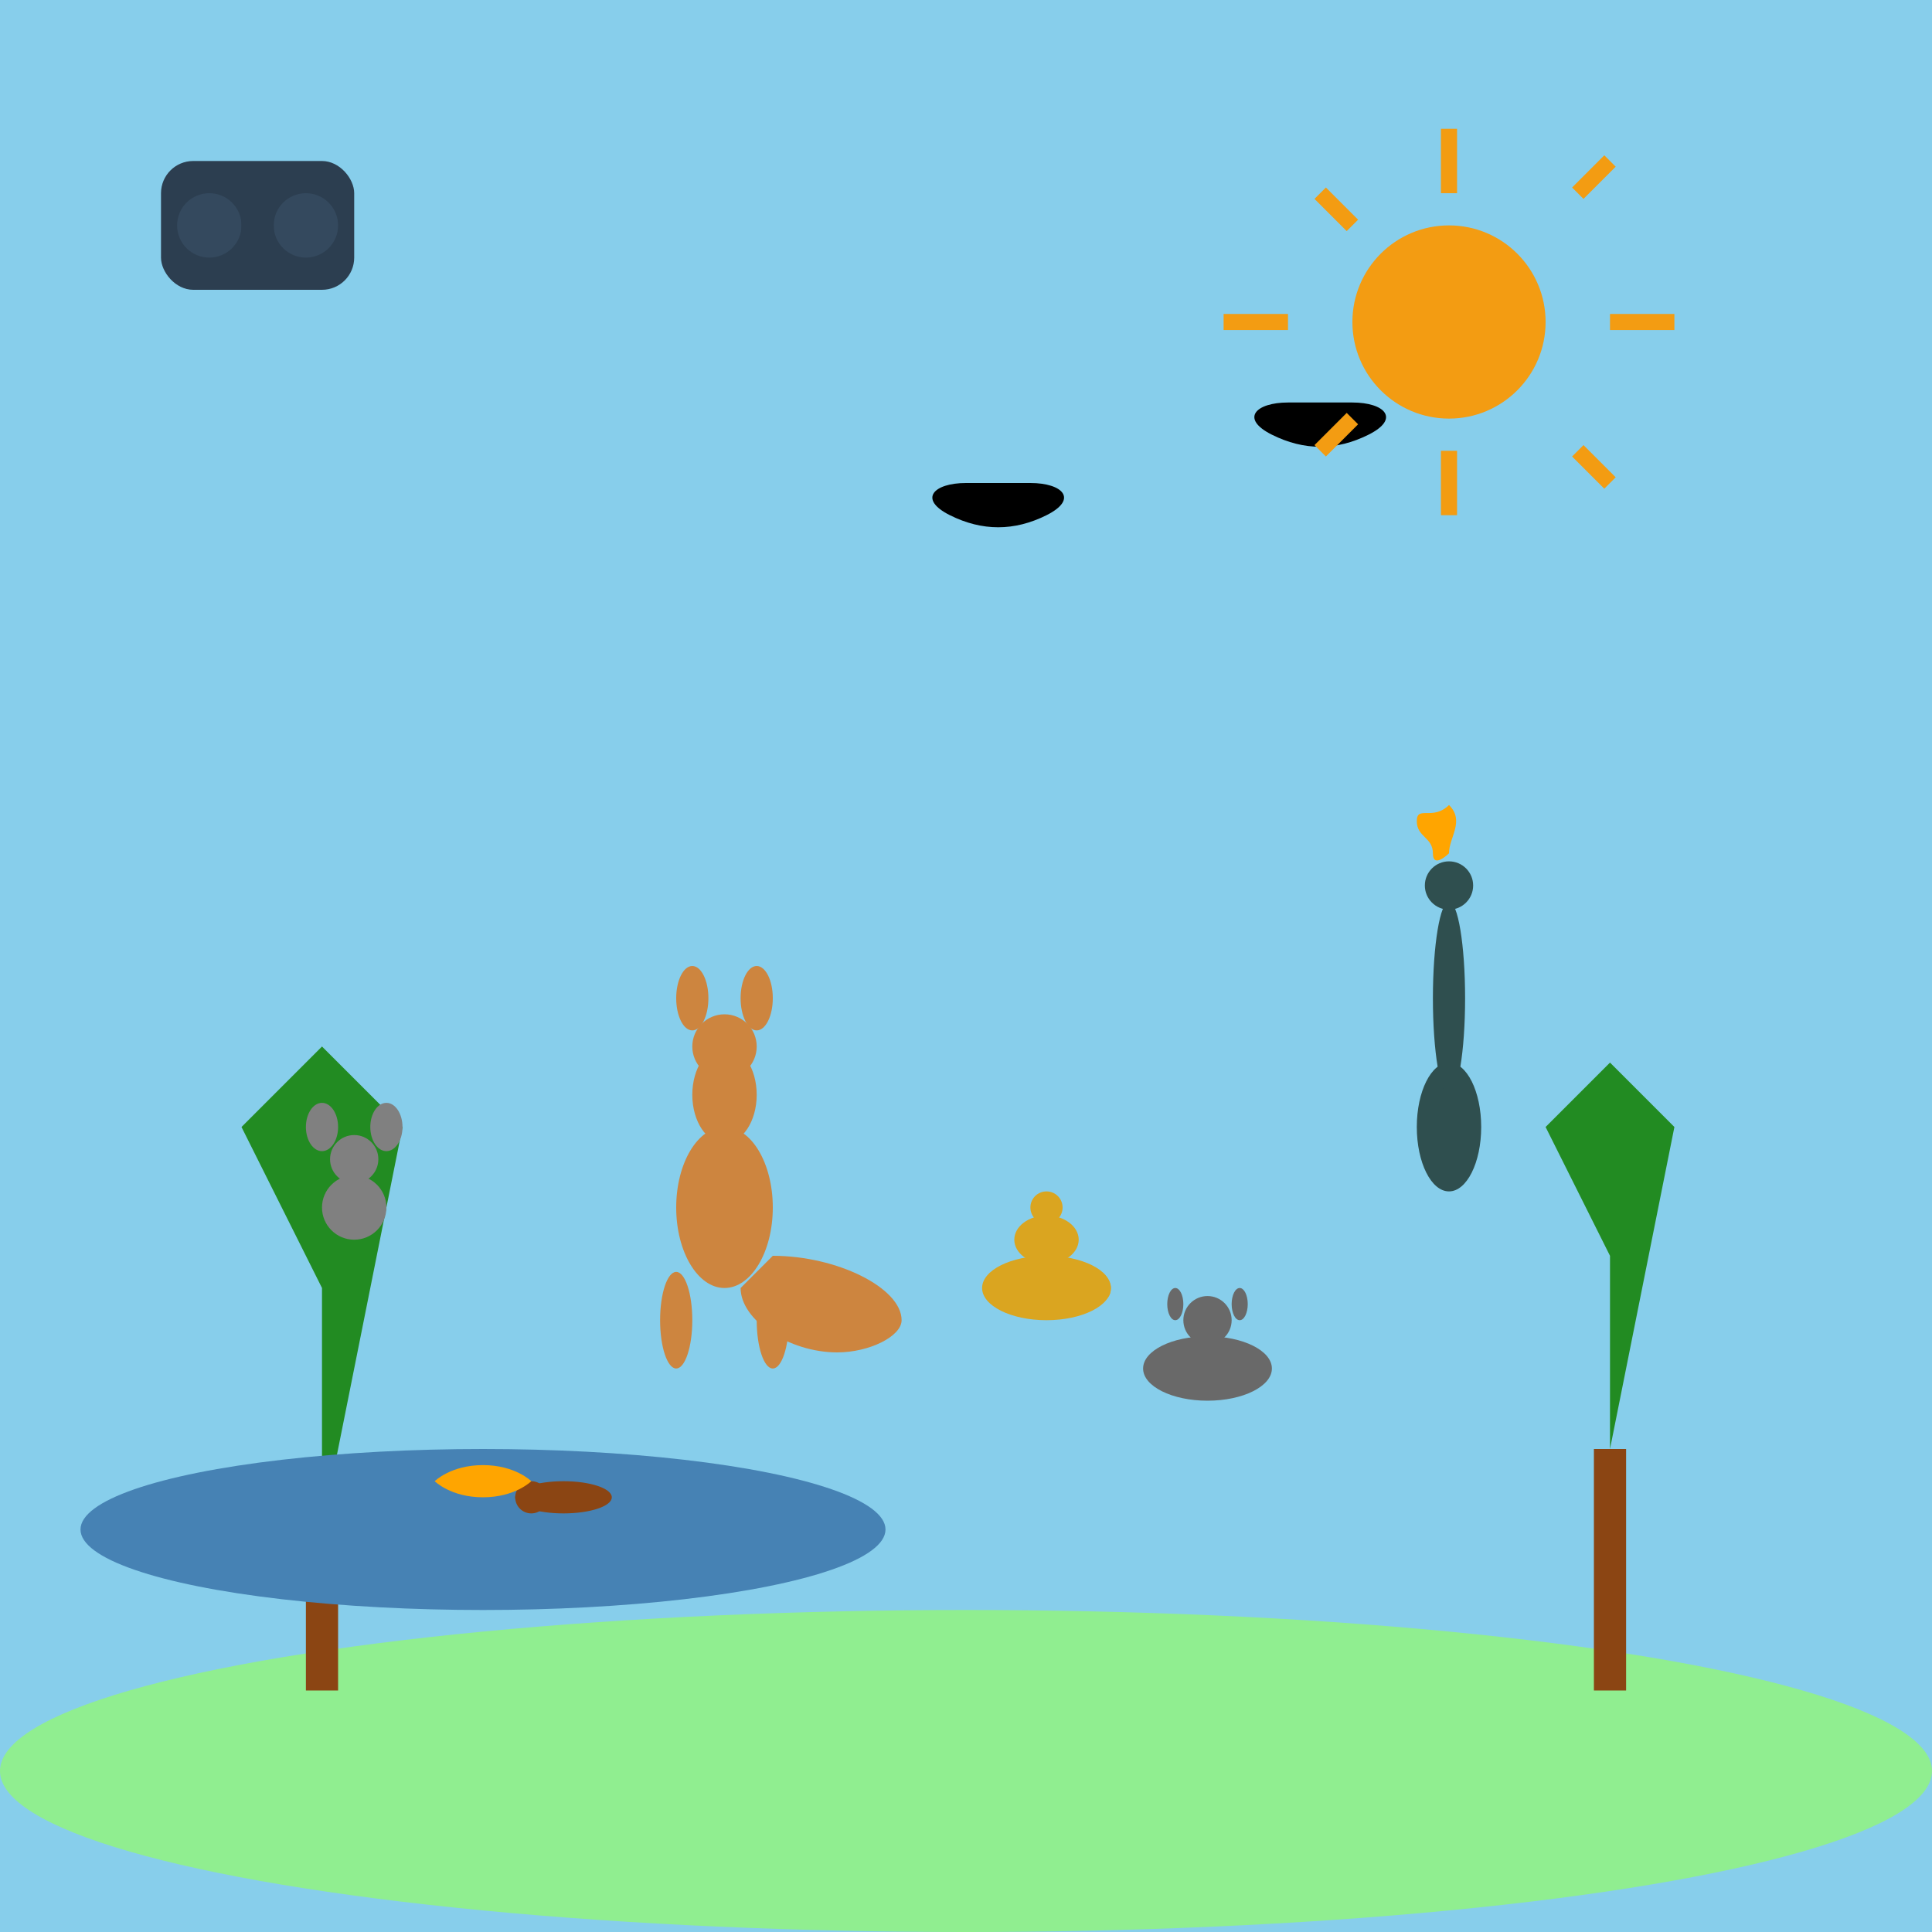 <svg width="120" height="120" viewBox="0 0 120 120" fill="none" xmlns="http://www.w3.org/2000/svg">
  <!-- Background -->
  <rect width="120" height="120" fill="#87ceeb"/>
  
  <!-- Ground -->
  <ellipse cx="60" cy="110" rx="60" ry="10" fill="#90ee90"/>
  
  <!-- Trees -->
  <path d="M20 95v-15l-5-10 5-5 5 5z" fill="#228b22"/>
  <rect x="19" y="95" width="2" height="10" fill="#8b4513"/>
  
  <path d="M100 90v-12l-4-8 4-4 4 4z" fill="#228b22"/>
  <rect x="99" y="90" width="2" height="15" fill="#8b4513"/>
  
  <!-- Kangaroo -->
  <ellipse cx="45" cy="75" rx="3" ry="5" fill="#cd853f"/>
  <ellipse cx="45" cy="68" rx="2" ry="3" fill="#cd853f"/>
  <circle cx="45" cy="65" r="2" fill="#cd853f"/>
  
  <!-- Kangaroo ears -->
  <ellipse cx="43" cy="62" rx="1" ry="2" fill="#cd853f"/>
  <ellipse cx="47" cy="62" rx="1" ry="2" fill="#cd853f"/>
  
  <!-- Kangaroo tail -->
  <path d="M48 78c4 0 8 2 8 4 0 1-2 2-4 2-3 0-6-2-6-4l2-2z" fill="#cd853f"/>
  
  <!-- Kangaroo legs -->
  <ellipse cx="42" cy="82" rx="1" ry="3" fill="#cd853f"/>
  <ellipse cx="48" cy="82" rx="1" ry="3" fill="#cd853f"/>
  
  <!-- Koala in tree -->
  <circle cx="22" cy="75" r="2" fill="#808080"/>
  <circle cx="22" cy="72" r="1.5" fill="#808080"/>
  <ellipse cx="20" cy="70" rx="1" ry="1.5" fill="#808080"/>
  <ellipse cx="24" cy="70" rx="1" ry="1.5" fill="#808080"/>
  
  <!-- Wombat -->
  <ellipse cx="75" cy="85" rx="4" ry="2" fill="#696969"/>
  <circle cx="75" cy="82" r="1.5" fill="#696969"/>
  <ellipse cx="73" cy="81" rx="0.5" ry="1" fill="#696969"/>
  <ellipse cx="77" cy="81" rx="0.5" ry="1" fill="#696969"/>
  
  <!-- Platypus in water -->
  <ellipse cx="30" cy="95" rx="25" ry="5" fill="#4682b4"/>
  <ellipse cx="35" cy="93" rx="3" ry="1" fill="#8b4513"/>
  <circle cx="33" cy="93" r="1" fill="#8b4513"/>
  <path d="M30 93c-2 0-3-1-3-1s1-1 3-1 3 1 3 1-1 1-3 1z" fill="#ffa500"/>
  
  <!-- Birds -->
  <path d="M60 30c-2 0-3 1-1 2 2 1 4 1 6 0 2-1 1-2-1-2h-4z" fill="#000"/>
  <path d="M80 25c-2 0-3 1-1 2 2 1 4 1 6 0 2-1 1-2-1-2h-4z" fill="#000"/>
  
  <!-- Emu -->
  <ellipse cx="90" cy="70" rx="2" ry="4" fill="#2f4f4f"/>
  <ellipse cx="90" cy="62" rx="1" ry="6" fill="#2f4f4f"/>
  <circle cx="90" cy="55" r="1.5" fill="#2f4f4f"/>
  <path d="M90 53c0-1 1-2 0-3-1 1-2 0-2 1 0 1 1 1 1 2 0 1 1 0 1 0z" fill="#ffa500"/>
  
  <!-- Dingo -->
  <ellipse cx="65" cy="80" rx="4" ry="2" fill="#daa520"/>
  <ellipse cx="65" cy="77" rx="2" ry="1.5" fill="#daa520"/>
  <circle cx="65" cy="75" r="1" fill="#daa520"/>
  <path d="M65 78c2 0 4 1 4 2 0 1-1 1-2 1-2 0-3-1-3-2l1-1z" fill="#daa520"/>
  
  <!-- Binoculars (safari equipment) -->
  <rect x="10" y="10" width="12" height="8" rx="2" fill="#2c3e50"/>
  <circle cx="13" cy="14" r="2" fill="#34495e"/>
  <circle cx="19" cy="14" r="2" fill="#34495e"/>
  <rect x="15" y="12" width="2" height="4" fill="#2c3e50"/>
  
  <!-- Sun -->
  <circle cx="90" cy="20" r="6" fill="#f39c12"/>
  <path d="M90 8v4M90 28v4M104 20h-4M80 20h-4M100 10l-2 2M84 26l-2 2M100 30l-2-2M84 14l-2-2" stroke="#f39c12" stroke-width="1"/>
</svg>
